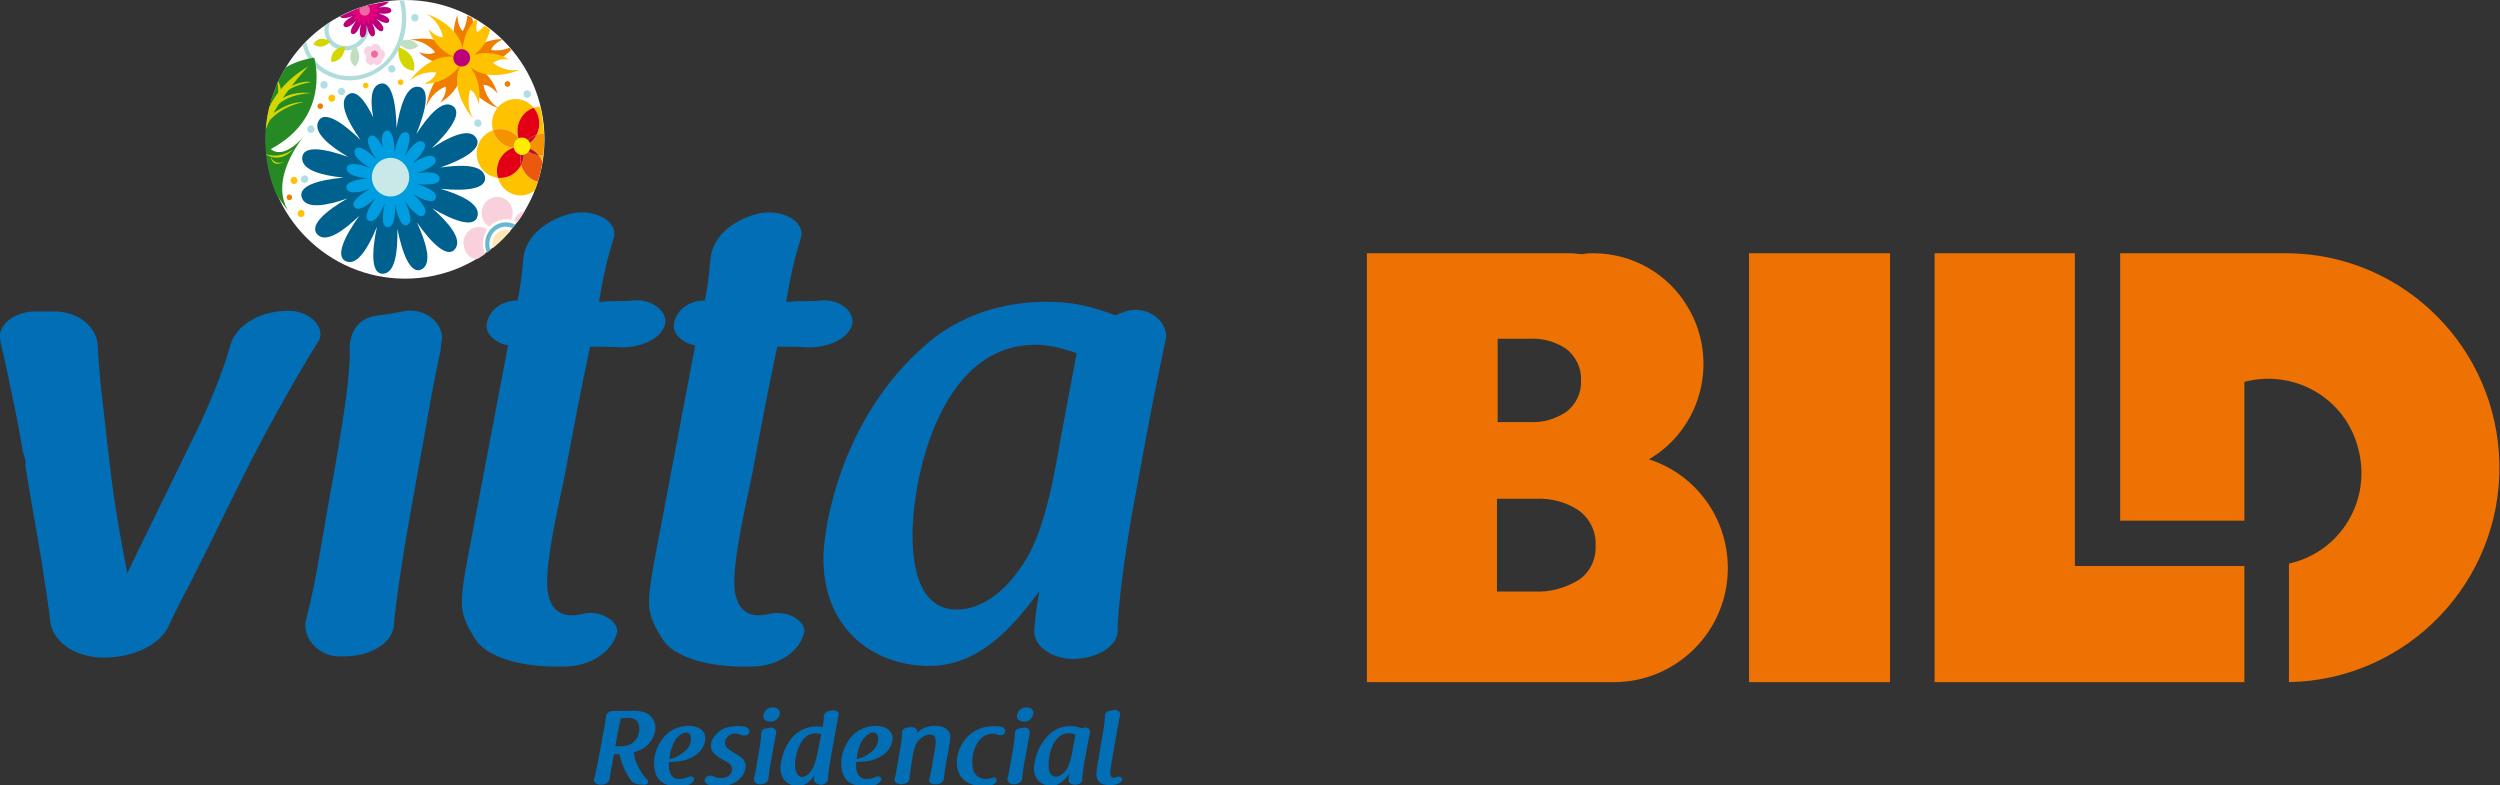 <?xml version="1.0" encoding="UTF-8" standalone="no"?>
<!-- Created with Inkscape (http://www.inkscape.org/) -->

<svg
   xmlns:dc="http://purl.org/dc/elements/1.1/"
   xmlns:cc="http://creativecommons.org/ns#"
   xmlns:rdf="http://www.w3.org/1999/02/22-rdf-syntax-ns#"
   xmlns:svg="http://www.w3.org/2000/svg"
   xmlns="http://www.w3.org/2000/svg"
   xmlns:sodipodi="http://sodipodi.sourceforge.net/DTD/sodipodi-0.dtd"
   xmlns:inkscape="http://www.inkscape.org/namespaces/inkscape"
   width="80.41mm"
   height="25.253mm"
   viewBox="0 0 80.41 25.253"
   version="1.1"
   id="svg8"
   inkscape:version="0.92.4 (5da689c313, 2019-01-14)"
   sodipodi:docname="logos-1.svg">
  <rect x="0" y="0" width="80.41" height="25.253" fill="#333333" stroke="none"/>
  <defs
     id="defs2" />
  <sodipodi:namedview
     id="base"
     pagecolor="#ffffff"
     bordercolor="#666666"
     borderopacity="1.0"
     inkscape:pageopacity="0.0"
     inkscape:pageshadow="2"
     inkscape:zoom="0.6218471"
     inkscape:cx="353.54622"
     inkscape:cy="424.13631"
     inkscape:document-units="mm"
     inkscape:current-layer="layer1"
     showgrid="false"
     inkscape:window-width="1920"
     inkscape:window-height="1017"
     inkscape:window-x="-8"
     inkscape:window-y="-5"
     inkscape:window-maximized="1" />
  <g
     inkscape:label="Camada 1"
     inkscape:groupmode="layer"
     id="layer1"
     transform="translate(0,-271.747)">
    <g
       id="g149"
       transform="matrix(0.265,0,0,0.265,-8.6296049e-5,271.768)">
      <path
         d="m 49.174,-0.078 c 9.339,0 16.91,7.571 16.91,16.91 0,9.339 -7.571,16.91 -16.91,16.91 -9.34,0 -16.91,-7.571 -16.91,-16.91 0,-9.339 7.57,-16.91 16.91,-16.91 z"
         id="path3846"
         inkscape:connector-curvature="0"
         style="fill:#ffffff;fill-rule:evenodd;stroke-width:0.655" />
      <g
         transform="matrix(0.655,0,0,0.655,-120.68,-107.275)"
         id="Layer1004"
         style="fill-rule:evenodd">
        <path
           d="m 258.756,204.967 c 0,0 -0.308,2.999 2.259,3.084 0,0 0.514,-2.329 -2.26,-3.084 z"
           id="path3848"
           inkscape:connector-curvature="0"
           style="fill:#d4d600" />
        <path
           d="m 263.528,197.194 c 0,0 -0.617,2.258 1.33,2.67 0,0 0.687,-1.717 -1.33,-2.67 z"
           id="path3850"
           inkscape:connector-curvature="0"
           style="fill:#00972a" />
        <path
           d="m 263.357,211.077 a 0.632,0.632 0 0 1 -0.878,0.214 0.66,0.66 0 0 1 -0.192,-0.898 0.63,0.63 0 0 1 0.878,-0.214 c 0.295,0.19 0.38,0.59 0.192,0.898 z"
           id="path3852"
           inkscape:connector-curvature="0"
           style="fill:#fec200" />
        <path
           d="m 263.466,202.258 a 0.63,0.63 0 0 1 -0.876,0.213 0.659,0.659 0 0 1 -0.192,-0.899 0.63,0.63 0 0 1 0.877,-0.213 c 0.295,0.19 0.382,0.59 0.191,0.899 z"
           id="path3854"
           inkscape:connector-curvature="0"
           style="fill:#fec200" />
        <path
           d="m 240.333,172.01 c 0.213,-0.229 0.429,-0.455 0.65,-0.676 0.416,2.238 1.79,4.262 3.901,5.373 4.587,2.413 10.216,0.518 12.55,-4.223 a 12.444,12.444 0 0 0 0.87,-8.697 c 0.267,-0.01 0.535,-0.016 0.804,-0.017 0.524,2.086 0.889,5.55 -0.982,9.078 -2.68,5.054 -8.626,7.19 -13.594,4.576 -2.168,-1.14 -3.632,-3.152 -4.199,-5.414 z m 4.116,-3.583 c 0.34,-0.238 0.687,-0.469 1.04,-0.691 a 0.415,0.415 0 0 1 -0.043,0.177 c -0.699,1.42 -0.15,3.165 1.224,3.888 1.765,0.929 3.933,0.2 4.831,-1.626 a 4.854,4.854 0 0 0 0.274,-3.62 4.803,4.803 0 0 0 -0.744,-1.451 c 0.26,-0.088 0.523,-0.17 0.788,-0.25 0.296,0.44 0.53,0.928 0.696,1.452 a 5.681,5.681 0 0 1 -0.32,4.234 c -1.093,2.22 -3.73,3.107 -5.877,1.978 -1.48,-0.78 -2.212,-2.486 -1.87,-4.09 z"
           id="path3856"
           inkscape:connector-curvature="0"
           style="fill:#b0dddc" />
        <path
           d="m 272.425,189.118 c -1.29,-1.804 -4.82,-0.193 -8.18,2.006 3.27,-3.141 5.919,-6.656 3.795,-7.888 -1.892,-1.097 -4.472,1.869 -6.666,5.298 1.739,-4.252 2.76,-8.579 0.335,-8.803 -2.162,-0.2 -3.338,3.6 -3.979,7.658 -0.1,-4.615 -0.885,-8.996 -3.185,-8.17 -1.616,0.577 -1.69,3.16 -1.148,6.17 -1.522,-3.168 -3.29,-5.41 -4.796,-4.091 -1.657,1.448 0.128,4.984 2.468,8.31 -3.244,-3.173 -6.808,-5.675 -7.859,-3.405 -0.937,2.024 2.094,4.494 5.546,6.533 -4.217,-1.517 -8.46,-2.289 -8.518,0.228 -0.051,2.243 3.692,3.21 7.65,3.607 -4.448,0.404 -8.624,1.498 -7.68,3.82 0.843,2.067 4.64,1.362 8.408,0.046 -3.896,2.254 -7.271,5.022 -5.489,6.738 1.589,1.53 4.773,-0.724 7.687,-3.52 -2.66,3.706 -4.64,7.663 -2.334,8.472 2.055,0.721 4.065,-2.684 5.614,-6.471 -0.956,4.51 -1.193,8.957 1.231,8.718 2.16,-0.214 2.644,-4.171 2.554,-8.283 0.917,4.519 2.465,8.676 4.58,7.43 1.886,-1.111 0.758,-4.925 -0.955,-8.637 2.629,3.733 5.689,6.869 7.125,4.835 1.28,-1.812 -1.263,-4.814 -4.296,-7.473 3.877,2.29 7.912,3.854 8.415,1.39 0.448,-2.196 -3.061,-3.856 -6.882,-4.995 4.444,0.445 8.744,0.16 8.226,-2.3 -0.462,-2.192 -4.32,-2.219 -8.257,-1.639 4.23,-1.477 8.038,-3.56 6.59,-5.584 z"
           id="path3858"
           inkscape:connector-curvature="0"
           style="fill:#00608e" />
        <path
           d="m 264.842,192.929 c -0.655,-0.916 -2.447,-0.098 -4.153,1.018 1.661,-1.594 3.005,-3.378 1.928,-4.004 -0.962,-0.557 -2.271,0.948 -3.384,2.69 0.882,-2.159 1.4,-4.356 0.169,-4.47 -1.097,-0.1 -1.695,1.828 -2.02,3.888 -0.05,-2.343 -0.45,-4.566 -1.617,-4.148 -0.82,0.294 -0.857,1.604 -0.582,3.133 -0.773,-1.609 -1.67,-2.746 -2.435,-2.077 -0.841,0.736 0.065,2.53 1.253,4.218 -1.647,-1.61 -3.456,-2.88 -3.99,-1.727 -0.475,1.027 1.063,2.28 2.816,3.316 -2.14,-0.77 -4.294,-1.163 -4.324,0.115 -0.026,1.138 1.874,1.63 3.883,1.832 -2.257,0.204 -4.378,0.76 -3.898,1.938 0.428,1.05 2.355,0.692 4.268,0.024 -1.978,1.144 -3.691,2.55 -2.787,3.42 0.807,0.777 2.423,-0.368 3.903,-1.787 -1.35,1.882 -2.356,3.89 -1.185,4.301 1.043,0.366 2.064,-1.362 2.85,-3.285 -0.486,2.289 -0.606,4.547 0.624,4.426 1.097,-0.109 1.343,-2.117 1.298,-4.205 0.464,2.294 1.25,4.404 2.324,3.772 0.957,-0.564 0.385,-2.5 -0.485,-4.385 1.335,1.895 2.888,3.488 3.617,2.455 0.65,-0.92 -0.641,-2.444 -2.18,-3.794 1.967,1.163 4.015,1.956 4.27,0.706 0.228,-1.115 -1.553,-1.957 -3.493,-2.537 2.256,0.227 4.439,0.082 4.176,-1.166 -0.234,-1.113 -2.193,-1.127 -4.192,-0.833 2.148,-0.749 4.081,-1.806 3.346,-2.834 z"
           id="path3860"
           inkscape:connector-curvature="0"
           style="fill:#009ee0" />
        <path
           d="m 259.906,195.383 c 0.592,1.88 -0.401,3.899 -2.219,4.51 -1.817,0.612 -3.77,-0.415 -4.362,-2.295 -0.592,-1.879 0.402,-3.898 2.22,-4.51 1.817,-0.612 3.77,0.416 4.361,2.295 z"
           id="path3862"
           inkscape:connector-curvature="0"
           style="fill:#c9e8e8" />
        <path
           d="m 247.244,166.724 c 0.297,0.488 1.316,0.292 2.328,-0.063 -1.097,0.635 -2.046,1.415 -1.545,1.897 0.448,0.43 1.343,-0.204 2.164,-0.99 -0.75,1.043 -1.307,2.156 -0.657,2.383 0.578,0.203 1.143,-0.755 1.58,-1.82 -0.27,1.268 -0.336,2.52 0.346,2.452 0.608,-0.06 0.744,-1.173 0.72,-2.33 0.257,1.272 0.693,2.442 1.288,2.091 0.531,-0.313 0.213,-1.386 -0.269,-2.43 0.74,1.05 1.6,1.933 2.005,1.36 0.36,-0.51 -0.355,-1.354 -1.209,-2.103 1.091,0.644 2.227,1.084 2.369,0.392 0.125,-0.62 -0.862,-1.086 -1.937,-1.406 1.25,0.124 2.46,0.044 2.315,-0.648 -0.13,-0.617 -1.216,-0.624 -2.324,-0.461 0.87,-0.304 1.677,-0.7 1.889,-1.112 -3.24,0.368 -6.3,1.334 -9.064,2.788 z"
           id="path3864"
           inkscape:connector-curvature="0"
           style="fill:#bd007a" />
        <path
           d="m 254.139,164.549 c -0.185,-0.258 -0.69,-0.027 -1.17,0.286 a 4.43,4.43 0 0 0 0.363,-0.386 c -1.154,0.271 -2.278,0.62 -3.367,1.04 0.19,0.061 0.426,0.1 0.668,0.125 -0.636,0.057 -1.232,0.213 -1.097,0.545 0.12,0.296 0.663,0.195 1.201,0.006 -0.556,0.323 -1.038,0.718 -0.784,0.963 0.227,0.218 0.682,-0.104 1.098,-0.503 -0.38,0.53 -0.663,1.095 -0.333,1.211 0.293,0.102 0.58,-0.385 0.802,-0.925 -0.137,0.644 -0.17,1.28 0.176,1.245 0.308,-0.03 0.377,-0.595 0.365,-1.183 0.13,0.645 0.352,1.24 0.654,1.061 0.269,-0.158 0.108,-0.703 -0.137,-1.234 0.376,0.534 0.813,0.982 1.018,0.692 0.183,-0.26 -0.18,-0.688 -0.613,-1.068 0.553,0.327 1.13,0.55 1.202,0.198 0.063,-0.314 -0.437,-0.55 -0.984,-0.713 0.636,0.063 1.25,0.022 1.176,-0.33 -0.066,-0.312 -0.618,-0.316 -1.18,-0.233 0.604,-0.21 1.148,-0.509 0.942,-0.798 z"
           id="path3866"
           inkscape:connector-curvature="0"
           style="fill:#e30079" />
        <path
           d="m 252.75,165.24 c 0.166,0.528 -0.114,1.096 -0.625,1.268 a 0.967,0.967 0 0 1 -1.228,-0.645 1.034,1.034 0 0 1 0.04,-0.728 25.61,25.61 0 0 1 1.41,-0.433 1,1 0 0 1 0.403,0.537 z"
           id="path3868"
           inkscape:connector-curvature="0"
           style="fill:#ec69a3" />
        <path
           d="m 280.301,189.198 c -0.47,-1.666 0.014,-3.538 1.382,-4.727 a 4.326,4.326 0 0 1 1.46,-0.838 c -1.112,-1.368 -2.954,-1.978 -4.7,-1.391 -2.253,0.759 -3.499,3.228 -2.84,5.564 0.043,-0.015 0.085,-0.034 0.13,-0.046 1.716,-0.516 3.489,0.108 4.568,1.438 z"
           id="path3870"
           inkscape:connector-curvature="0"
           style="fill:#fec200" />
        <path
           d="m 283.657,188.664 a 4.27,4.27 0 0 1 1.397,-0.227 25.819,25.819 0 0 0 -0.72,-5.023 4.244,4.244 0 0 0 -1.19,0.219 c 0.352,0.433 0.633,0.939 0.813,1.51 a 4.646,4.646 0 0 1 -0.3,3.521 z"
           id="path3872"
           inkscape:connector-curvature="0"
           style="fill:#fec200" />
        <path
           d="m 280.301,189.198 c 0.38,0.468 0.676,1.021 0.85,1.644 a 4.392,4.392 0 0 1 2.506,-2.178 4.646,4.646 0 0 0 0.3,-3.522 4.564,4.564 0 0 0 -0.813,-1.51 4.328,4.328 0 0 0 -1.46,0.839 c -1.369,1.19 -1.852,3.061 -1.383,4.727 z"
           id="path3874"
           inkscape:connector-curvature="0"
           style="fill:#e30016" />
        <path
           d="m 284.926,192.43 c -0.293,0.03 -0.588,0.028 -0.88,-0.004 0.299,0.367 0.542,0.782 0.717,1.23 0.064,-0.405 0.119,-0.814 0.163,-1.226 z"
           id="path3876"
           inkscape:connector-curvature="0"
           style="fill:#fec200" />
        <path
           d="m 283.657,188.664 a 4.396,4.396 0 0 1 -2.505,2.178 4.322,4.322 0 0 1 2.894,1.584 c 0.292,0.032 0.587,0.034 0.88,0.004 a 26.115,26.115 0 0 0 0.128,-3.993 4.271,4.271 0 0 0 -1.397,0.227 z"
           id="path3878"
           inkscape:connector-curvature="0"
           style="fill:#f49200" />
        <path
           d="m 281.151,190.842 a 4.396,4.396 0 0 0 2.506,-2.178 4.392,4.392 0 0 0 -2.505,2.178 z"
           id="path3880"
           inkscape:connector-curvature="0"
           style="fill:#bd111d" />
        <path
           d="m 280.817,194.21 c -0.534,1.048 -1.46,1.88 -2.648,2.236 a 4.202,4.202 0 0 1 -1.663,0.154 c 0.482,1.717 1.926,3.047 3.753,3.24 a 4.248,4.248 0 0 0 3.076,-0.888 25.63,25.63 0 0 0 0.569,-1.621 4.238,4.238 0 0 1 -0.933,-0.376 4.477,4.477 0 0 1 -2.154,-2.745 z"
           id="path3882"
           inkscape:connector-curvature="0"
           style="fill:#fec200" />
        <path
           d="m 284.046,192.426 a 4.313,4.313 0 0 1 -2.894,-1.584 4.643,4.643 0 0 1 -0.335,3.368 4.476,4.476 0 0 0 2.154,2.745 c 0.302,0.166 0.616,0.29 0.933,0.376 a 25.73,25.73 0 0 0 0.86,-3.674 4.584,4.584 0 0 0 -0.718,-1.23 z"
           id="path3884"
           inkscape:connector-curvature="0"
           style="fill:#ea590e" />
        <path
           d="m 281.151,190.842 a 4.312,4.312 0 0 0 2.895,1.584 4.322,4.322 0 0 0 -2.894,-1.584 z"
           id="path3886"
           inkscape:connector-curvature="0"
           style="fill:#bd111d" />
        <path
           d="m 279.358,191.04 c -1.67,-0.176 -3.166,-1.34 -3.72,-3.097 -0.014,-0.046 -0.023,-0.092 -0.035,-0.137 -2.239,0.75 -3.513,3.204 -2.853,5.557 0.512,1.822 2.035,3.055 3.756,3.237 a 4.652,4.652 0 0 1 -0.152,-1.72 c 0.183,-1.838 1.407,-3.304 3.005,-3.84 z"
           id="path3888"
           inkscape:connector-curvature="0"
           style="fill:#fec200" />
        <path
           d="m 279.358,191.04 a 4.223,4.223 0 0 1 1.793,-0.198 4.564,4.564 0 0 1 -0.85,-1.644 c -1.079,-1.33 -2.852,-1.954 -4.569,-1.438 -0.044,0.012 -0.086,0.031 -0.13,0.046 0.013,0.045 0.022,0.091 0.037,0.137 0.553,1.756 2.049,2.921 3.72,3.097 z"
           id="path3890"
           inkscape:connector-curvature="0"
           style="fill:#f49200" />
        <path
           d="m 281.151,190.842 a 4.548,4.548 0 0 0 -0.85,-1.644 4.58,4.58 0 0 0 0.85,1.644 z"
           id="path3892"
           inkscape:connector-curvature="0"
           style="fill:#bd111d" />
        <path
           d="m 280.817,194.21 a 4.645,4.645 0 0 1 0.335,-3.368 4.221,4.221 0 0 1 -1.793,0.198 c -1.598,0.536 -2.822,2.002 -3.005,3.84 -0.059,0.597 0,1.177 0.152,1.72 a 4.202,4.202 0 0 0 1.663,-0.154 c 1.188,-0.356 2.114,-1.188 2.648,-2.236 z"
           id="path3894"
           inkscape:connector-curvature="0"
           style="fill:#e30016" />
        <path
           d="m 279.358,191.04 a 4.226,4.226 0 0 0 1.793,-0.198 4.225,4.225 0 0 0 -1.793,0.198 z"
           id="path3896"
           inkscape:connector-curvature="0"
           style="fill:#bd111d" />
        <path
           d="m 281.151,190.842 a 4.646,4.646 0 0 0 -0.334,3.368 c 0.51,-1 0.663,-2.196 0.335,-3.368 z"
           id="path3898"
           inkscape:connector-curvature="0"
           style="fill:#bd111d" />
        <path
           d="m 237.596,202.615 c 0,0 -0.911,-1.005 -2.15,-2.964 a 25.751,25.751 0 0 1 -2.03,-10.05 c 0,-4.924 1.379,-9.525 3.768,-13.44 1.34,-0.809 3.062,-1.47 5.278,-1.821 0,0 3.287,10.873 -8.027,16.936 0,0 2.076,2.262 6.083,-2.328 0,0 -6.447,7.666 -2.922,13.667 z"
           id="path3900"
           inkscape:connector-curvature="0"
           style="fill:#258a23" />
        <path
           d="m 237.072,180.17 c 0,0 2.984,-1.78 4.846,-1.278 0,0 -3.63,0.377 -5.592,2.587 z"
           id="path3902"
           inkscape:connector-curvature="0"
           style="fill:#d4d600" />
        <path
           d="m 233.555,192.286 -0.007,-0.071 c 0.728,0.264 2.751,0.743 5.048,-0.93 0,0 -1.724,2.232 -4.187,1.4 0.161,0.394 0.826,1.643 2.563,0.909 0,0 -2.127,1.39 -2.581,-0.915 a 4.307,4.307 0 0 1 -0.835,-0.393 z m -0.065,-4.635 c 0.104,-1.394 0.32,-2.758 0.637,-4.082 0.424,-0.897 0.964,-1.817 1.652,-2.732 0.034,-0.8 -0.024,-1.376 -0.115,-1.789 l 0.134,-0.29 c 0.264,0.46 0.407,1.007 0.484,1.442 1.234,-1.482 2.876,-2.932 5.061,-4.215 0,0 -2.412,2.52 -4.687,5.84 1.03,-0.626 2.712,-1.179 5.351,-0.92 0,0 -3.897,0.072 -6.077,2.017 a 32.63,32.63 0 0 0 -1.024,1.716 c 1.157,-0.828 3.403,-2.176 5.593,-2.027 0,0 -3.617,0.467 -6.284,3.355 -0.27,0.56 -0.516,1.124 -0.725,1.685 z"
           id="path3904"
           inkscape:connector-curvature="0"
           style="fill:#d4d600" />
        <path
           d="m 258.106,172.412 c 0,0 -0.594,4.01 2.833,4.354 0,0 0.83,-3.089 -2.834,-4.354 z"
           id="path3906"
           inkscape:connector-curvature="0"
           style="fill:#d4d600" />
        <path
           d="m 257.989,171.519 c 0,0 1.825,2.416 3.785,0.645 0,0 -1.213,-2.073 -3.785,-0.645 z"
           id="path3908"
           inkscape:connector-curvature="0"
           style="fill:#c0dfc0" />
        <path
           d="m 250.043,172.094 c 0,0 -2,2.212 -0.03,3.917 0,0 1.77,-1.54 0.03,-3.917 z"
           id="path3910"
           inkscape:connector-curvature="0"
           style="fill:#c0dfc0" />
        <path
           d="m 248.183,172.235 c 0,0 -2.916,0.284 -2.534,2.912 0,0 2.313,0.06 2.534,-2.912 z"
           id="path3912"
           inkscape:connector-curvature="0"
           style="fill:#d4d600" />
        <path
           d="m 245.47,171.355 c 0,0 -2.037,-1.428 -3.149,0.488 0,0 1.47,1.316 3.149,-0.488 z"
           id="path3914"
           inkscape:connector-curvature="0"
           style="fill:#d4d600" />
        <path
           d="m 282.467,190.258 c 0.266,0.845 -0.181,1.752 -0.998,2.028 -0.816,0.274 -1.694,-0.188 -1.96,-1.032 -0.266,-0.845 0.181,-1.752 0.998,-2.027 0.816,-0.275 1.694,0.187 1.96,1.031 z"
           id="path3916"
           inkscape:connector-curvature="0"
           style="fill:#ffec00" />
        <path
           d="m 278.954,204.417 c 0.314,-0.668 0.39,-1.458 0.15,-2.22 -0.49,-1.56 -2.112,-2.411 -3.62,-1.904 -1.509,0.507 -2.334,2.183 -1.843,3.743 a 2.939,2.939 0 0 0 1.284,1.642 4.262,4.262 0 0 1 1.773,-1.149 4.14,4.14 0 0 1 2.256,-0.112 z"
           id="path3918"
           inkscape:connector-curvature="0"
           style="fill:#f9d1dc" />
        <path
           d="m 281.508,202.714 a 2.91,2.91 0 0 0 -2.034,1.856 c 0.214,0.08 0.421,0.175 0.62,0.288 0.505,-0.69 0.977,-1.405 1.414,-2.143 z"
           id="path3920"
           inkscape:connector-curvature="0"
           style="fill:#f9d1dc" />
        <path
           d="m 274.53,206.177 a 2.785,2.785 0 0 0 -2.418,-0.31 c -1.51,0.507 -2.332,2.182 -1.842,3.742 0.502,1.6 1.526,2.027 2.437,2.044 0.493,-0.301 0.976,-0.62 1.446,-0.952 a 4.57,4.57 0 0 1 0.376,-4.524 z"
           id="path3922"
           inkscape:connector-curvature="0"
           style="fill:#f9d1dc" />
        <path
           d="m 276.804,205.056 c -2.017,0.679 -3.123,2.928 -2.466,5.013 0.042,0.135 0.091,0.266 0.146,0.393 0.217,-0.16 0.433,-0.321 0.646,-0.487 a 3.139,3.139 0 0 1 -0.053,-0.155 c -0.524,-1.663 0.36,-3.457 1.968,-4 a 2.966,2.966 0 0 1 2.207,0.125 c 0.172,-0.21 0.34,-0.424 0.506,-0.64 a 3.722,3.722 0 0 0 -2.954,-0.249 z"
           id="path3924"
           inkscape:connector-curvature="0"
           style="fill:#68b9cd" />
        <path
           d="m 275.596,209.602 c -0.403,-1.353 0.317,-2.792 1.622,-3.232 a 2.423,2.423 0 0 1 1.65,0.034 25.996,25.996 0 0 1 -3.272,3.198 z"
           id="path3926"
           inkscape:connector-curvature="0"
           style="fill:#ffe8b6" />
        <path
           d="m 278.626,172.519 c -1.775,0.737 -3.369,0.407 -3.369,0.407 0.286,-0.95 1.4,-1.595 1.973,-1.87 -0.052,-0.05 -0.102,-0.102 -0.154,-0.151 -2.718,0.078 -4.548,1.355 -5.642,2.483 1.112,-2.153 0.828,-4.575 0.298,-6.407 a 26.17,26.17 0 0 0 -0.893,-0.472 c -0.108,1.708 -0.832,2.887 -0.832,2.887 -1.03,-0.842 -0.991,-2.96 -0.991,-2.96 -1.185,2.957 -0.593,5.43 0.1,6.97 -3.04,-3.643 -8.9,-2.361 -8.9,-2.361 2.966,0.053 4.66,2.284 4.66,2.284 -1.108,0.724 -3.03,-0.019 -3.03,-0.019 2.399,2.225 4.957,2.4 6.588,2.197 -4.469,1.701 -5.212,8.009 -5.212,8.009 1.007,-2.885 3.598,-3.82 3.598,-3.82 0.303,1.321 -0.998,2.959 -0.998,2.959 3.359,-1.941 4.117,-5.05 4.28,-6.6 0.115,5.501 6.644,7.731 6.644,7.731 -2.537,-1.588 -2.915,-4.398 -2.915,-4.398 1.311,-0.048 2.61,1.594 2.61,1.594 -0.962,-3.087 -3.001,-4.575 -4.5,-5.276 2.984,0.496 5.572,-1.389 7.03,-2.787 a 21.455,21.455 0 0 0 -0.345,-0.4 z"
           id="path3928"
           inkscape:connector-curvature="0"
           style="fill:#f07c00" />
        <path
           d="m 280.64,176.558 c -2.913,0.585 -5.017,-1.235 -5.017,-1.235 0.941,-0.947 2.969,-0.63 2.969,-0.63 -2.594,-1.547 -4.97,-1.332 -6.54,-0.856 1.688,-1.148 2.569,-2.974 3.028,-4.65 a 25.95,25.95 0 0 0 -1.043,-0.768 c -0.713,0.818 -1.392,1.206 -1.392,1.206 -0.265,-0.643 -0.124,-1.445 0.074,-2.07 a 24.754,24.754 0 0 0 -0.403,-0.241 c -1.728,1.841 -2.217,3.909 -2.309,5.391 -0.983,-4.702 -6.723,-6.473 -6.723,-6.473 2.582,1.51 3.038,4.308 3.038,4.308 -1.31,0.088 -2.654,-1.513 -2.654,-1.513 1.077,3.14 3.241,4.556 4.768,5.187 -4.71,-0.718 -8.282,4.454 -8.282,4.454 2.218,-2.036 4.926,-1.575 4.926,-1.575 -0.343,1.31 -2.245,2.105 -2.245,2.105 3.848,-0.043 5.952,-2.399 6.814,-3.677 -2.446,4.886 2.257,10.074 2.257,10.074 -1.495,-2.65 -0.526,-5.304 -0.526,-5.304 1.176,0.607 1.555,2.69 1.555,2.69 0.583,-3.186 -0.519,-5.501 -1.511,-6.857 3.703,2.96 9.215,0.434 9.215,0.434 z"
           id="path3930"
           inkscape:connector-curvature="0"
           style="fill:#fec200" />
        <path
           d="m 271.283,173.882 c 0.266,0.844 -0.18,1.751 -0.998,2.026 -0.816,0.275 -1.694,-0.186 -1.96,-1.031 -0.266,-0.845 0.18,-1.752 0.997,-2.027 0.818,-0.275 1.696,0.187 1.961,1.032 z"
           id="path3932"
           inkscape:connector-curvature="0"
           style="fill:#bd007a" />
        <path
           d="m 246.33,181.646 a 0.66,0.66 0 0 1 -0.407,0.826 0.63,0.63 0 0 1 -0.798,-0.42 0.66,0.66 0 0 1 0.406,-0.826 0.63,0.63 0 0 1 0.799,0.42 z"
           id="path3934"
           inkscape:connector-curvature="0"
           style="fill:#fec200" />
        <path
           d="m 239.326,196.9 a 0.661,0.661 0 0 1 -0.406,0.825 0.63,0.63 0 0 1 -0.799,-0.42 0.66,0.66 0 0 1 0.406,-0.825 0.629,0.629 0 0 1 0.8,0.42 z"
           id="path3936"
           inkscape:connector-curvature="0"
           style="fill:#fec200" />
        <path
           d="m 240.637,203.012 a 0.66,0.66 0 0 1 -0.406,0.825 0.63,0.63 0 0 1 -0.799,-0.42 0.66,0.66 0 0 1 0.407,-0.825 0.629,0.629 0 0 1 0.798,0.42 z"
           id="path3938"
           inkscape:connector-curvature="0"
           style="fill:#fec200" />
        <path
           d="m 244.07,183.169 a 0.528,0.528 0 0 1 -0.325,0.66 0.504,0.504 0 0 1 -0.639,-0.335 0.528,0.528 0 0 1 0.326,-0.661 c 0.266,-0.09 0.552,0.06 0.639,0.336 z"
           id="path3940"
           inkscape:connector-curvature="0"
           style="fill:#f07c00" />
        <path
           d="m 238.347,200.06 a 0.528,0.528 0 0 1 -0.325,0.661 0.503,0.503 0 0 1 -0.638,-0.336 0.528,0.528 0 0 1 0.325,-0.66 c 0.266,-0.09 0.552,0.06 0.639,0.335 z"
           id="path3942"
           inkscape:connector-curvature="0"
           style="fill:#f07c00" />
        <path
           d="m 278.762,179.058 a 0.528,0.528 0 0 1 -0.325,0.66 0.503,0.503 0 0 1 -0.639,-0.335 0.527,0.527 0 0 1 0.325,-0.66 c 0.266,-0.09 0.552,0.06 0.639,0.335 z"
           id="path3944"
           inkscape:connector-curvature="0"
           style="fill:#f07c00" />
        <path
           d="m 273.438,186.263 a 0.703,0.703 0 0 1 -0.433,0.881 0.671,0.671 0 0 1 -0.851,-0.448 0.703,0.703 0 0 1 0.433,-0.88 0.67,0.67 0 0 1 0.851,0.448 z"
           id="path3946"
           inkscape:connector-curvature="0"
           style="fill:#afdee5" />
        <path
           d="m 242.505,187.374 a 0.703,0.703 0 0 1 -0.433,0.88 0.671,0.671 0 0 1 -0.852,-0.448 0.704,0.704 0 0 1 0.433,-0.88 0.67,0.67 0 0 1 0.852,0.448 z"
           id="path3948"
           inkscape:connector-curvature="0"
           style="fill:#afdee5" />
        <path
           d="m 241.335,196.646 a 0.703,0.703 0 0 1 -0.433,0.88 0.67,0.67 0 0 1 -0.852,-0.447 0.704,0.704 0 0 1 0.434,-0.88 0.67,0.67 0 0 1 0.851,0.447 z"
           id="path3950"
           inkscape:connector-curvature="0"
           style="fill:#afdee5" />
        <path
           d="m 261.767,166.726 a 0.704,0.704 0 0 1 -0.434,0.88 0.672,0.672 0 0 1 -0.852,-0.448 0.705,0.705 0 0 1 0.434,-0.88 0.672,0.672 0 0 1 0.852,0.448 z"
           id="path3952"
           inkscape:connector-curvature="0"
           style="fill:#afdee5" />
        <path
           d="m 282.574,180.863 a 0.703,0.703 0 0 1 -0.433,0.88 0.67,0.67 0 0 1 -0.851,-0.448 0.703,0.703 0 0 1 0.433,-0.88 0.67,0.67 0 0 1 0.851,0.448 z"
           id="path3954"
           inkscape:connector-curvature="0"
           style="fill:#afdee5" />
        <path
           d="m 257.486,176.2 a 0.704,0.704 0 0 1 -0.433,0.88 0.67,0.67 0 0 1 -0.852,-0.448 0.704,0.704 0 0 1 0.433,-0.88 0.671,0.671 0 0 1 0.851,0.448 z"
           id="path3956"
           inkscape:connector-curvature="0"
           style="fill:#afdee5" />
        <path
           d="m 244.923,179.16 a 0.705,0.705 0 0 1 -0.433,0.881 0.671,0.671 0 0 1 -0.852,-0.448 0.703,0.703 0 0 1 0.433,-0.88 0.67,0.67 0 0 1 0.852,0.447 z"
           id="path3958"
           inkscape:connector-curvature="0"
           style="fill:#afdee5" />
        <path
           d="m 248.173,180.392 a 0.704,0.704 0 0 1 -0.433,0.88 0.672,0.672 0 0 1 -0.851,-0.448 0.704,0.704 0 0 1 0.433,-0.88 0.671,0.671 0 0 1 0.851,0.448 z"
           id="path3960"
           inkscape:connector-curvature="0"
           style="fill:#afdee5" />
        <path
           d="m 254.295,171.917 a 0.927,0.927 0 0 0 -1.259,0.383 0.926,0.926 0 0 0 -1.225,0.43 0.993,0.993 0 0 0 0.364,1.298 c -0.037,0.048 -0.549,0.933 0.295,1.476 0.604,0.39 0.727,0.134 1.01,-0.09 0.067,0.07 0.799,0.735 1.503,-0.228 0.118,-0.162 0.123,-0.374 0.104,-0.56 0.16,-0.09 0.321,-0.215 0.388,-0.406 0.424,-1.206 -0.583,-1.395 -0.68,-1.412 a 0.979,0.979 0 0 0 -0.5,-0.89 z"
           id="path3962"
           inkscape:connector-curvature="0"
           style="fill:#f9d2e4" />
        <path
           d="m 254.249,173.485 a 0.669,0.669 0 0 1 -0.412,0.835 0.637,0.637 0 0 1 -0.808,-0.425 0.668,0.668 0 0 1 0.41,-0.836 c 0.338,-0.113 0.7,0.077 0.81,0.426 z"
           id="path3964"
           inkscape:connector-curvature="0"
           style="fill:#ec69a3" />
        <path
           d="m 252.489,179.346 a 0.528,0.528 0 0 1 -0.325,0.66 0.503,0.503 0 0 1 -0.638,-0.336 0.527,0.527 0 0 1 0.324,-0.66 c 0.267,-0.09 0.552,0.06 0.639,0.336 z"
           id="path3966"
           inkscape:connector-curvature="0"
           style="fill:#fec200" />
        <path
           d="m 258.962,178.73 a 0.527,0.527 0 0 1 -0.325,0.66 0.503,0.503 0 0 1 -0.639,-0.336 0.527,0.527 0 0 1 0.325,-0.66 c 0.266,-0.09 0.552,0.06 0.639,0.336 z"
           id="path3968"
           inkscape:connector-curvature="0"
           style="fill:#fec200" />
      </g>
      <g
         transform="matrix(0.655,0,0,0.655,-120.68,-107.275)"
         id="Layer1005"
         style="fill:#016eb5;fill-rule:evenodd">
        <path
           d="m 221.364,242.117 c 2.494,-5.444 4.514,-10.671 5.583,-14.572 1.188,-3.8 5.583,-6.295 10.81,-6.295 3.92,0 7.008,3.207 5.464,5.701 a 255.257,255.257 0 0 0 -4.752,7.94 c -5.82,10.314 -6.533,11.621 -15.56,29.994 l -3.565,7.107 c -1.9,3.544 -2.97,5.801 -3.92,7.82 -1.782,3.564 -6.77,5.702 -11.998,5.702 -5.107,0 -9.384,-2.85 -9.859,-6.652 -0.356,-3.088 -0.831,-6.038 -1.306,-9.127 -0.476,-3.207 -1.07,-6.632 -1.663,-9.958 -0.594,-3.307 -1.07,-6.514 -1.664,-9.721 0,-0.356 0.12,-0.713 0,-1.07 -0.119,-0.474 -0.356,-1.425 -0.475,-1.642 -0.713,-4.395 -0.95,-5.584 -2.376,-12.335 a 144.734,144.734 0 0 0 -1.782,-8.057 l 0.12,0.118 c -1.07,-3.088 2.613,-5.82 6.652,-5.702 h 2.85 c 4.752,-0.118 8.316,2.851 8.434,6.415 0.12,2.356 0.357,5.8 0.95,10.77 2.02,17.799 2.02,17.917 4.515,31.301 z m 39.319,14.472 c -2.138,11.84 -3.088,18.848 -3.445,22.867 -0.237,3.445 -4.514,5.82 -9.028,5.82 h -0.95 c -3.801,0.12 -6.771,-3.207 -6.415,-6.176 0,-0.119 0.12,-0.357 0.12,-0.594 0.593,-2.475 1.424,-5.801 2.256,-10.652 l 2.02,-11.62 c 2.85,-15.661 3.92,-23.363 3.8,-27.62 -0.118,-2.85 1.188,-6.295 5.703,-6.533 1.663,-0.238 2.85,-0.475 4.157,-0.713 4.04,-0.831 7.484,2.138 7.246,5.227 a 9.247,9.247 0 0 0 -0.237,1.9 c -0.475,2.139 -1.07,4.97 -1.782,8.89 z m 34.568,-37.003 c 0.831,-5.107 1.544,-7.958 2.732,-11.878 0.831,-3.089 -3.564,-5.346 -7.721,-4.514 -5.108,1.188 -8.672,4.514 -9.029,8.315 -0.237,2.376 -0.475,4.87 -1.068,7.84 -3.09,0 -5.346,1.9 -5.703,4.276 -0.356,1.901 1.545,3.564 3.92,4.039 l -7.483,39.438 c -0.594,3.326 -1.07,5.94 -1.07,8.197 0,2.375 0.951,4.514 2.733,7.127 1.782,2.495 6.89,4.751 14.849,4.751 0.831,0 2.257,0 3.088,-0.118 4.277,-0.594 7.365,-3.208 8.078,-6.177 0.356,-2.02 -2.732,-4.04 -5.94,-3.564 -0.95,0.238 -1.782,0.356 -2.494,0.356 -2.614,0 -4.514,-1.781 -4.514,-6.177 0,-3.445 0.95,-8.79 2.257,-14.967 0.356,-1.782 0.95,-4.276 1.425,-7.008 0.594,-3.208 1.307,-6.772 1.901,-9.979 0.713,-3.564 1.425,-7.127 2.02,-9.978 0.118,-0.713 0.237,-1.07 0.356,-1.663 1.663,0 3.564,0 5.82,0.119 3.92,0 7.365,-1.663 8.078,-4.277 0.475,-2.376 -2.376,-4.751 -5.94,-4.395 -1.187,0.119 -2.613,0.119 -4.157,0.119 -0.594,0 -1.188,0.118 -1.782,0.118 z m 34.686,0 c 0.832,-5.107 1.544,-7.958 2.732,-11.878 0.832,-3.089 -3.563,-5.346 -7.721,-4.514 -5.108,1.188 -8.671,4.514 -9.028,8.315 -0.237,2.376 -0.475,4.87 -1.069,7.84 -3.089,0 -5.345,1.9 -5.702,4.276 -0.356,1.901 1.544,3.564 3.92,4.039 l -7.484,39.438 c -0.593,3.326 -1.069,5.94 -1.069,8.197 0,2.375 0.95,4.514 2.732,7.127 1.782,2.495 6.89,4.751 14.849,4.751 0.832,0 2.257,0 3.089,-0.118 4.276,-0.594 7.365,-3.208 8.077,-6.177 0.357,-2.02 -2.732,-4.04 -5.94,-3.564 -0.95,0.238 -1.781,0.356 -2.494,0.356 -2.613,0 -4.514,-1.781 -4.514,-6.177 0,-3.445 0.95,-8.79 2.257,-14.967 0.357,-1.782 0.95,-4.276 1.426,-7.008 0.594,-3.208 1.306,-6.772 1.9,-9.979 0.713,-3.564 1.426,-7.127 2.02,-9.978 0.118,-0.713 0.237,-1.07 0.356,-1.663 1.663,0 3.564,0 5.82,0.119 3.921,0 7.366,-1.663 8.079,-4.277 0.475,-2.376 -2.376,-4.751 -5.94,-4.395 -1.188,0.119 -2.613,0.119 -4.158,0.119 -0.594,0 -1.187,0.118 -1.781,0.118 z m 53.812,9.504 c -2.138,-0.713 -4.752,-1.545 -7.603,-1.545 -18.056,0 -22.807,25.421 -22.807,35.162 0,8.078 2.257,13.898 8.196,13.898 3.445,0 7.84,-1.9 11.879,-7.84 3.207,-4.395 5.227,-11.285 7.246,-23.164 z m 9.028,-7.722 c 4.276,-1.306 8.077,2.02 7.484,5.227 -0.832,3.92 -2.139,9.979 -4.158,20.907 l -2.139,11.641 c -1.663,9.74 -2.613,17.938 -2.613,21.382 0,2.97 -3.92,5.108 -7.959,5.227 -4.157,0.119 -7.72,-2.376 -7.484,-5.346 0.12,-2.019 0.476,-4.75 0.951,-7.246 -4.87,6.653 -11.166,13.899 -20.432,13.899 -9.86,0 -19.6,-6.415 -19.6,-19.957 0,-5.464 3.207,-27.084 20.55,-40.863 2.851,-2.139 9.741,-6.653 20.789,-6.653 5.583,0 9.265,1.188 12.71,2.495 z"
           id="path3971"
           inkscape:connector-curvature="0" />
        <path
           d="m 298.259,301.94 h 0.195 c 0.136,0 0.272,0.018 0.409,0.018 0.72,0 1.46,-0.058 2.18,-0.39 1.286,-0.544 1.675,-2.063 1.675,-2.861 0,-1.558 -0.974,-2.026 -2.161,-2.026 -0.331,0 -0.643,0.04 -1.266,0.098 -0.195,0.779 -0.292,1.227 -0.584,2.707 z m 5.978,-0.254 c -0.798,0.798 -1.752,1.149 -2.532,1.363 0.176,1.908 1.169,3.7 2.552,5.18 0.272,0.31 -0.02,0.856 -0.546,0.837 h -0.33 c -0.04,0 -0.098,-0.02 -0.157,-0.02 -0.837,0 -1.694,-0.233 -2.083,-0.818 -0.37,-0.525 -0.74,-1.148 -1.11,-1.888 -0.487,-0.993 -0.818,-2.025 -0.974,-2.921 h -1.07 a 65.808,65.808 0 0 1 -0.351,2.083 c -0.137,0.74 -0.253,1.48 -0.37,2.123 v 0.078 c 0,0.039 -0.02,0.078 -0.02,0.097 0,0.02 0,0.098 -0.02,0.156 -0.096,0.584 -0.72,1.11 -1.498,1.11 -0.02,0 -0.04,-0.02 -0.117,-0.02 l -0.136,0.02 c -0.701,0 -1.305,-0.506 -1.169,-1.013 0.234,-0.681 0.468,-1.889 0.701,-3.057 0.136,-0.72 0.273,-1.44 0.41,-2.18 0.291,-1.559 0.583,-3.116 0.856,-4.596 0.156,-0.78 0.214,-1.324 0.253,-1.733 0.059,-0.565 0.584,-1.11 1.363,-1.09 h 1.207 c 0.487,-0.02 1.188,-0.02 1.441,-0.02 0.156,0 0.312,-0.02 0.429,-0.02 h 0.272 c 0.896,0 2.142,0.04 2.98,0.545 1.148,0.74 1.48,1.83 1.48,2.63 0,0.428 -0.117,1.83 -1.461,3.154 z m 4.068,2.629 c 1.07,-0.156 2.2,-0.857 3.174,-1.772 0.447,-0.448 0.798,-1.13 0.798,-1.928 0,-0.837 -0.409,-1.227 -0.896,-1.227 -0.292,0 -0.954,0.136 -1.791,1.11 -0.604,0.72 -1.13,2.2 -1.285,3.817 z m 1.85,3.68 c 0.7,0 1.285,-0.195 1.752,-0.39 0.487,-0.214 1.071,0.078 0.954,0.507 -0.136,0.428 -0.545,0.857 -1.246,1.051 a 9.271,9.271 0 0 1 -1.908,0.195 c -3.389,-0.097 -4.226,-1.908 -4.265,-4.342 0,-2.084 1.052,-3.836 1.714,-4.635 1.343,-1.674 3.252,-2.22 4.654,-2.22 2.083,0 3.135,1.032 3.135,2.376 0,0.545 -0.273,1.305 -0.701,1.967 -0.467,0.7 -1.324,1.265 -2.006,1.596 -1.227,0.624 -2.531,0.701 -4.011,0.76 -0.02,0.078 -0.04,0.33 -0.04,0.7 0,0.936 0.273,2.454 1.967,2.435 z m 7.572,-3.836 c -0.603,-0.35 -1.752,-1.052 -1.752,-2.298 0,-1.052 0.72,-2.025 1.674,-2.785 0.993,-0.74 2.512,-0.876 3.31,-0.876 0.585,0 0.994,0.04 1.344,0.137 h -0.02 c 0.643,0.136 0.974,0.7 0.78,1.148 -0.137,0.312 -0.526,0.468 -0.955,0.468 -0.253,0 -0.486,-0.04 -0.662,-0.136 h 0.02 a 2.294,2.294 0 0 0 -0.954,-0.234 c -1.246,0 -1.908,0.934 -1.908,1.675 0,0.915 0.623,1.265 1.265,1.635 l 0.974,0.604 c 0.623,0.37 1.577,0.954 1.577,2.103 0,0.837 -0.428,1.947 -1.655,2.843 -1.149,0.837 -2.59,0.895 -3.486,0.895 -0.525,0 -1.07,-0.058 -1.44,-0.136 -0.682,-0.175 -1.15,-0.681 -1.033,-1.11 0.254,-0.642 1.033,-0.876 1.636,-0.584 h -0.02 c 0.37,0.175 0.819,0.312 1.5,0.312 1.285,0 1.967,-0.818 1.967,-1.597 0,-0.76 -0.468,-1.071 -0.955,-1.363 z m 11.02,-8.412 c 0,0.642 -0.584,1.635 -1.714,1.635 -0.662,0 -1.343,-0.311 -1.343,-1.032 0,-0.603 0.545,-1.596 1.752,-1.596 0.682,0 1.305,0.33 1.305,0.993 z m -1.558,8.538 c -0.35,1.941 -0.506,3.09 -0.565,3.749 -0.038,0.564 -0.74,0.954 -1.48,0.954 h -0.155 c -0.623,0.02 -1.11,-0.526 -1.052,-1.013 0,-0.019 0.02,-0.058 0.02,-0.097 0.097,-0.406 0.233,-0.95 0.37,-1.746 l 0.33,-1.905 c 0.468,-2.567 0.643,-3.83 0.624,-4.527 -0.02,-0.468 0.195,-1.032 0.934,-1.071 0.273,-0.04 0.468,-0.078 0.682,-0.117 0.662,-0.137 1.227,0.35 1.188,0.857 -0.02,0.077 -0.04,0.214 -0.04,0.311 -0.077,0.35 -0.175,0.815 -0.291,1.457 z m 4.38,1.023 c 0,1.343 0.467,2.317 1.304,2.317 0.546,0 1.363,-0.428 2.045,-1.791 0.506,-0.994 0.74,-2.181 1.5,-6.115 -0.37,-0.097 -0.682,-0.175 -1.033,-0.175 -3.076,0 -3.816,4.537 -3.816,5.764 z m 6.562,-0.896 c -0.02,0.175 -0.04,0.331 -0.078,0.506 -0.175,1.032 -0.39,2.279 -0.39,3.116 -0.02,0.526 -0.506,1.012 -1.246,1.032 -0.74,0 -1.421,-0.468 -1.343,-1.052 0.02,-0.195 0,-0.136 0.097,-0.681 -0.72,0.993 -1.597,1.966 -3.038,1.966 -1.752,0 -3.271,-1.129 -3.271,-3.349 0,-0.525 0.273,-3.232 2.025,-5.452 1.09,-1.324 2.823,-2.24 4.693,-2.24 0.448,0 0.798,0.06 1.09,0.117 0.176,-0.915 0.253,-1.46 0.214,-1.869 -0.019,-0.506 0.37,-1.032 1.071,-1.13 0.059,-0.019 0.195,-0.038 0.273,-0.058 0.76,-0.136 1.538,0.195 1.421,0.74 -0.077,0.215 -0.097,0.487 -0.155,0.818 -0.04,0.195 -0.078,0.41 -0.117,0.662 -0.02,0.136 -0.058,0.292 -0.078,0.448 a 15.4,15.4 0 0 0 -0.117,0.584 z m 4.866,-0.097 c 1.07,-0.156 2.2,-0.857 3.174,-1.772 0.448,-0.448 0.798,-1.13 0.798,-1.928 0,-0.837 -0.409,-1.227 -0.895,-1.227 -0.293,0 -0.955,0.136 -1.792,1.11 -0.604,0.72 -1.13,2.2 -1.285,3.817 z m 1.85,3.68 c 0.7,0 1.285,-0.195 1.752,-0.39 0.487,-0.214 1.071,0.078 0.954,0.507 -0.136,0.428 -0.545,0.857 -1.246,1.051 a 9.272,9.272 0 0 1 -1.908,0.195 c -3.388,-0.097 -4.226,-1.908 -4.265,-4.342 0,-2.084 1.052,-3.836 1.714,-4.635 1.344,-1.674 3.252,-2.22 4.654,-2.22 2.084,0 3.135,1.032 3.135,2.376 0,0.545 -0.273,1.305 -0.701,1.967 -0.467,0.7 -1.324,1.265 -2.006,1.596 -1.226,0.624 -2.53,0.701 -4.011,0.76 -0.02,0.078 -0.039,0.33 -0.039,0.7 0,0.936 0.273,2.454 1.967,2.435 z m 6.249,-5.848 c 0.136,-0.795 0.292,-1.77 0.292,-2.506 v -0.117 c -0.02,-0.448 0.253,-0.954 0.934,-1.032 a 5.43,5.43 0 0 0 0.546,-0.077 c 0.019,0 0.077,-0.02 0.097,-0.02 0.623,-0.078 1.285,0.331 1.227,0.798 -0.04,0.234 0.058,-0.175 -0.04,0.312 0.098,-0.117 0.234,-0.253 0.37,-0.37 0.78,-0.604 1.812,-0.974 2.941,-0.974 1.227,0 2.882,0.429 2.882,2.061 0,0.35 -0.059,0.78 -0.214,1.671 -0.078,0.41 -0.156,0.916 -0.234,1.36 -0.078,0.468 -0.175,0.896 -0.253,1.344 -0.156,0.834 -0.428,2.408 -0.487,3.378 -0.039,0.585 -0.72,1.013 -1.48,1.013 h -0.175 c -0.643,0.02 -1.227,-0.428 -1.09,-0.915 0.194,-0.62 0.408,-1.555 0.7,-3.42 l 0.234,-1.283 c 0.175,-0.95 0.292,-1.71 0.292,-2.272 0,-0.934 -0.292,-1.32 -1.148,-1.32 -0.74,0 -1.636,0.6 -2.201,1.3 -0.604,0.777 -0.837,2.214 -1.012,3.266 l -0.351,2.271 a 12.613,12.613 0 0 0 -0.156,1.4 c -0.039,0.564 -0.74,0.954 -1.48,0.954 h -0.155 c -0.662,0.019 -1.227,-0.448 -1.13,-0.896 0.195,-0.698 0.331,-1.419 0.468,-2.292 z m 18.73,-3.79 c 0.603,0.135 0.798,0.7 0.642,1.09 -0.116,0.311 -0.467,0.428 -0.895,0.428 -0.253,0 -0.467,-0.039 -0.623,-0.117 h 0.019 a 2.407,2.407 0 0 0 -0.779,-0.136 c -2.375,0 -3.777,2.61 -3.777,5.257 0,0.955 0.155,2.123 1.032,2.668 0.506,0.331 0.993,0.448 1.46,0.448 a 3.28,3.28 0 0 0 1.168,-0.214 c 0.565,-0.156 0.974,0.233 0.838,0.623 -0.176,0.448 -0.76,0.779 -1.402,0.876 -0.292,0.04 -0.662,0.058 -1.013,0.058 -3.077,0 -4.946,-1.674 -4.946,-4.322 0,-3.038 2.22,-6.796 6.932,-6.796 0.584,0 1.013,0.058 1.344,0.136 z m 5.918,-2.61 c 0,0.642 -0.585,1.635 -1.714,1.635 -0.662,0 -1.344,-0.311 -1.344,-1.032 0,-0.603 0.546,-1.596 1.753,-1.596 0.682,0 1.305,0.33 1.305,0.993 z m -1.558,8.538 c -0.35,1.941 -0.506,3.09 -0.565,3.749 -0.039,0.564 -0.74,0.954 -1.48,0.954 h -0.156 c -0.623,0.02 -1.11,-0.526 -1.05,-1.013 0,-0.019 0.018,-0.058 0.018,-0.097 0.098,-0.406 0.234,-0.95 0.37,-1.746 l 0.332,-1.905 c 0.467,-2.567 0.642,-3.83 0.622,-4.527 -0.019,-0.468 0.195,-1.032 0.935,-1.071 0.273,-0.04 0.468,-0.078 0.682,-0.117 0.662,-0.137 1.227,0.35 1.188,0.857 -0.02,0.077 -0.04,0.214 -0.04,0.311 -0.077,0.35 -0.175,0.815 -0.292,1.457 z m 9.345,-4.507 c -0.35,-0.117 -0.78,-0.254 -1.247,-0.254 -2.96,0 -3.738,4.167 -3.738,5.764 0,1.324 0.37,2.278 1.344,2.278 0.564,0 1.285,-0.311 1.947,-1.285 0.525,-0.72 0.856,-1.85 1.187,-3.797 z m 1.48,-1.266 c 0.7,-0.214 1.324,0.33 1.226,0.857 -0.136,0.642 -0.35,1.635 -0.681,3.427 l -0.35,1.908 c -0.273,1.597 -0.43,2.94 -0.43,3.505 0,0.487 -0.642,0.837 -1.304,0.857 -0.681,0.02 -1.265,-0.39 -1.226,-0.877 0.02,-0.33 0.078,-0.778 0.155,-1.187 -0.798,1.09 -1.83,2.278 -3.349,2.278 -1.616,0 -3.213,-1.052 -3.213,-3.271 0,-0.896 0.526,-4.44 3.369,-6.699 0.467,-0.35 1.597,-1.09 3.408,-1.09 0.915,0 1.518,0.195 2.083,0.409 z m 4.75,10.632 c -2.182,-0.02 -2.396,-1.34 -2.338,-2.33 0.02,-0.37 0.078,-0.818 0.137,-1.146 0,-0.02 0.02,-0.04 0.02,-0.058 0.038,-0.215 0.058,-0.41 0.058,-0.487 0.019,-0.117 0.039,-0.215 0.058,-0.292 a 1.11,1.11 0 0 0 0.039,-0.23 c 0.02,-0.118 0.059,-0.235 0.078,-0.39 0.078,-0.429 0.214,-1.263 0.642,-3.768 0.351,-2.019 0.546,-3.398 0.526,-4.018 -0.02,-0.448 0.273,-1.01 0.954,-1.068 0.176,-0.019 0.35,-0.058 0.604,-0.117 0.662,-0.175 1.305,0.293 1.265,0.815 -0.097,0.487 -0.214,1.068 -0.35,1.885 -0.02,0.137 -0.039,0.29 -0.078,0.445 -0.058,0.292 -0.136,0.623 -0.194,0.97 -0.137,0.838 -0.293,1.75 -0.448,2.603 -0.156,0.873 -0.293,1.746 -0.448,2.603 -0.02,0.078 -0.02,0.156 -0.04,0.234 a 5.213,5.213 0 0 1 -0.097,0.62 c 0,0.039 -0.02,0.116 -0.02,0.155 -0.116,0.64 -0.213,1.302 -0.077,1.708 0,0 0.136,0.506 0.37,0.525 0.292,0 0.448,-0.039 0.72,-0.136 0.02,0 0.137,-0.039 0.195,-0.058 0.507,-0.176 0.974,0.214 0.818,0.62 -0.175,0.447 -0.74,0.759 -1.402,0.856 a 8.066,8.066 0 0 1 -0.993,0.059 z"
           id="path3973"
           inkscape:connector-curvature="0" />
      </g>
    </g>
    <g
       id="g170"
       transform="matrix(0.235,0,0,0.235,43.965,279.893)">
      <path
         id="path153"
         d="M 38.6,28.2 C 45.8,24 48.2,14.7 44,7.5 41.3,2.8 36.3,0 31,0 30.5,0 30.1,0 29.7,0.1 29.3,0.2 28.6,0 28,0 H 0 v 58.7 h 33.8 c 8.6,0 15.6,-7 15.6,-15.6 0,-6.8 -4.3,-12.8 -10.8,-14.9 z M 17.9,11.7 h 4.4 c 1.8,-0.1 3.5,0.4 5,1.4 1.3,1 2.1,2.7 2,4.3 0.1,1.7 -0.7,3.3 -2,4.3 -1.5,1 -3.2,1.5 -5,1.4 h -4.4 z m 11.1,33 c -1.8,1.1 -3.9,1.7 -6,1.6 H 17.8 V 33.6 H 23 c 2.1,-0.1 4.2,0.4 6,1.6 1.5,1.1 2.4,2.9 2.3,4.8 0.1,1.9 -0.8,3.7 -2.3,4.7 z"
         class="st0"
         inkscape:connector-curvature="0"
         style="fill:#ed7203" />
      <path
         id="path155"
         d="M 120.1,42.8 H 96.9 V 0 H 77.7 v 58.7 h 21.9 16.3 4.2 z M 71.5,0 H 52.3 V 58.7 H 71.6 V 0 Z"
         class="st0"
         inkscape:connector-curvature="0"
         style="fill:#ed7203" />
      <path
         id="path157"
         d="m 126.3,0 h -23.2 v 36.6 h 17 v -19 c 6.9,-1.8 13.9,2.3 15.6,9.2 1.8,6.9 -2.3,13.9 -9.2,15.6 -0.1,0 -0.2,0.1 -0.3,0.1 V 58.7 C 142.4,58.4 155.3,45 155,28.8 154.7,13 142,0.3 126.3,0 Z"
         class="st0"
         inkscape:connector-curvature="0"
         style="fill:#ed7203" />
    </g>
  </g>
  <style
     id="style151"
     type="text/css">
	.st0{fill:#ED7203;}
</style>
</svg>
